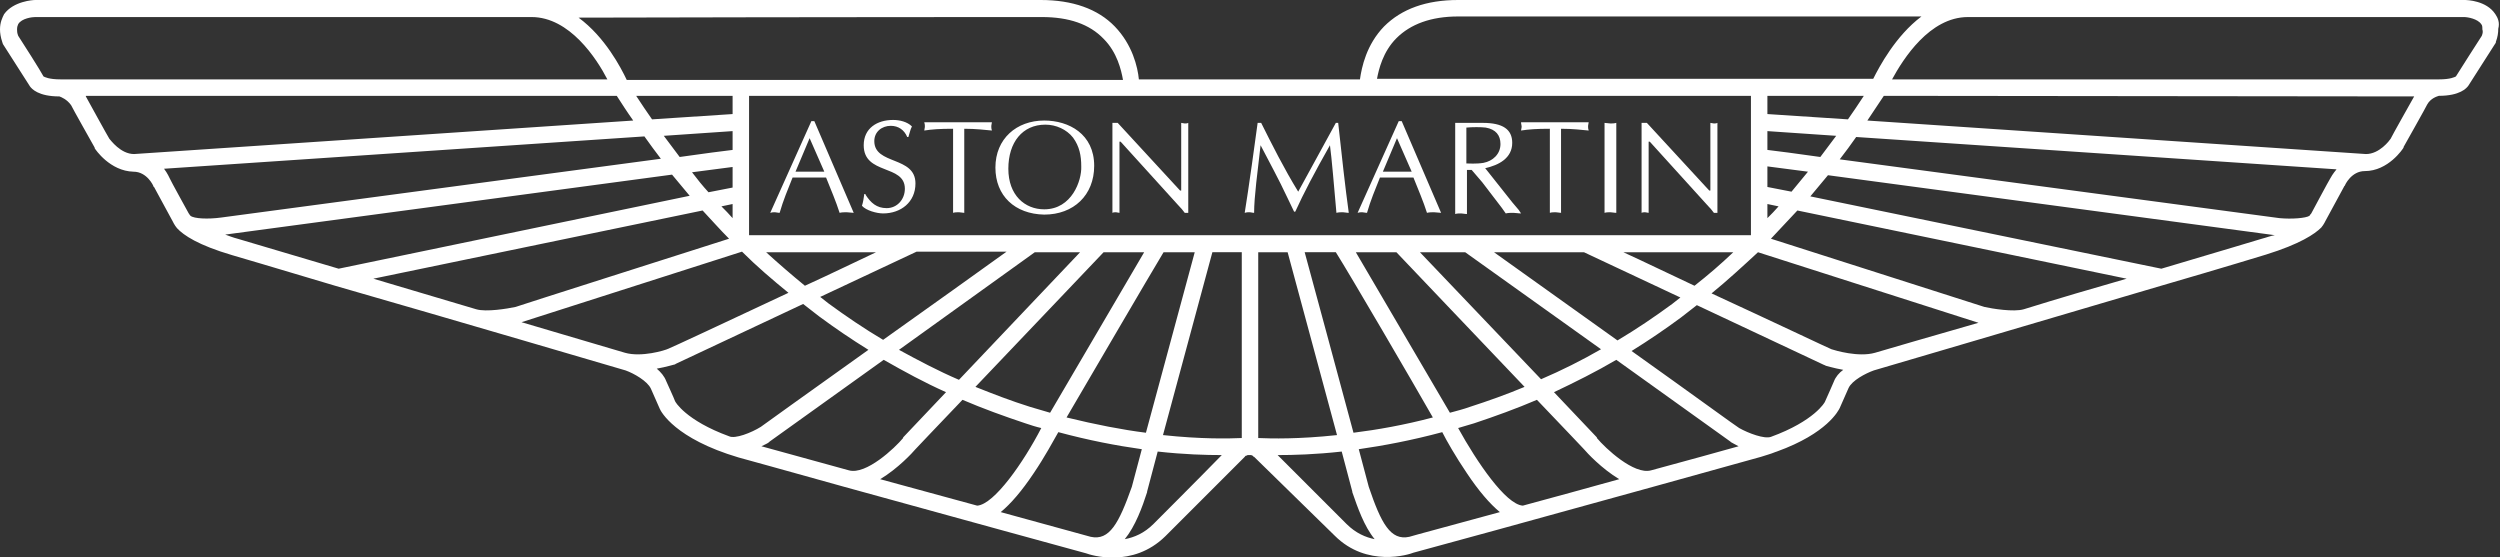 <svg xmlns="http://www.w3.org/2000/svg" viewBox="0 0 425.2 94.8"><rect x="0" y="0" width="425.2" height="94.8" fill="#333333" stroke="none"/><style>.style0{fill:#FFFFFF;}</style><path d="M424.4 2.4C422.9.1 419.6 0 419.2 0H248c-5.4 0-9.6 1.5-12.6 4.5-3 3.1-3.8 6.9-4.1 9h-37.6c-.2-2.1-1.1-5.9-4.1-9-2.9-3-7.2-4.5-12.6-4.5H6C5.6 0 2.3.2.7 2.4.4 3 0 3.8 0 5c0 .6.1 1.3.4 2.2 0 .1.1.2.1.3l4.6 7.2c.3.4 1.4 1.7 5 1.7.3.1 1.3.5 2 1.5 0 .1 4 7.2 4 7.2s0 0 0 .1c.1.2 2.6 3.9 6.6 4 2.3 0 3.4 2.4 3.4 2.5 0 0 0 .1.1.1 0 0 3.1 5.7 3.2 5.9.1.2.2.4.4.7.1.1.2.3.3.4 1.1 1.2 3.6 2.9 9.4 4.6 0 0 7.5 2.2 17.5 5.2 19.5 5.6 48 14 49.4 14.4 1.4.5 3.7 1.8 4.3 3.1 0 0 1.5 3.4 1.5 3.4.2.5 2.6 5.1 13.4 8.3 0 0 8 2.2 18 5 17 4.7 40 11 41.1 11.3.8.3 7.9 2.6 13.5-2.9l13.5-13.5c.1-.1.1-.2.2-.2l-.1.1s.1-.1.4-.2c.1 0 .3 0 .3 0 .1 0 .2 0 .3 0 .3.1.4.2.4.2l-.1-.1c0 .1.1.2.2.2L227 91.1c5.5 5.5 12.7 3.2 13.4 2.9.1 0 23.8-6.5 41.1-11.3 10.1-2.8 18-5 18-5 .9-.3 1.7-.5 2.4-.8.1 0 .2-.1.3-.1 8.6-3.1 10.5-7 10.7-7.4 0 0 1.5-3.4 1.5-3.4.6-1.3 2.9-2.5 4.3-3 .1 0 29.5-8.7 49.2-14.5 10-2.9 17.5-5.2 17.5-5.2 5.8-1.8 8.3-3.5 9.4-4.6.1-.1.2-.3.3-.4.2-.3.3-.5.4-.7.1-.2 3.2-5.9 3.2-5.9s0-.1.1-.1c0-.1 1.1-2.5 3.4-2.5 4 0 6.5-3.8 6.6-4 0 0 0 0 0-.1 0 0 4-7.1 4-7.2.6-1.1 1.7-1.4 2-1.5 3.6 0 4.7-1.3 5-1.7 0 0 4.6-7.2 4.6-7.2.1-.1.1-.2.1-.3.3-.8.4-1.5.4-2.2.3-1.1-.1-1.9-.5-2.5zM237.5 6.5c2.4-2.4 5.9-3.7 10.5-3.7 0 0 38.4 0 78.8 0-4.4 3.3-7.2 8.6-8.2 10.6h-19.5s-62 0-64.9 0c.3-1.6 1-4.6 3.3-6.9zm63.1 25.3v-3.5l6.9.9c-.9 1.1-1.9 2.3-2.8 3.4l-4.1-.8zm1.9 3.3c-.6.7-1.3 1.4-1.9 2v-2.4l1.9.4zm-1.9-9.6v-3.2l11.7.8c-.9 1.2-1.8 2.4-2.7 3.6-4.2-.6-7.3-1-9-1.2zm0-6.1v-3.1H317c-.9 1.4-1.8 2.7-2.7 4l-13.7-.9zM177.2 2.9c4.6 0 8.1 1.2 10.5 3.7 2.3 2.3 3 5.3 3.3 7-2.9 0-64.9 0-64.9 0h-19.5c-1-2.1-3.7-7.3-8.2-10.6 40.4-.1 78.8-.1 78.8-.1zm-56.7 29.8c-1-1.1-1.9-2.2-2.8-3.4l6.9-.9v3.5l-4.1.8zm4.1 2v2.4c-.6-.7-1.3-1.4-1.9-2l1.9-.4zm-9-8c-.9-1.2-1.8-2.4-2.7-3.6l11.7-.8v3.2c-1.7.2-4.8.6-9 1.2zm-4.7-6.4c-.9-1.3-1.8-2.6-2.7-4h16.4v3.1l-13.7.9zM10.3 13.5c-2 0-2.7-.4-2.9-.5-.4-.8-3.7-6-4.3-6.9-.2-.5-.2-.8-.2-1.1 0-.4.1-.7.2-.9.6-1 2.4-1.2 2.9-1.2 0 0 42 0 84.4 0 6.5 0 11.1 7.1 12.9 10.6h-93zm12.5 12.7c-2.3 0-4-2.4-4.2-2.6-.1-.1-4-7.2-4-7.2s0 0 0-.1h90.3c.9 1.4 1.8 2.8 2.8 4.2l-84.9 5.7zm9.6 10.5c-.2-.2-.2-.3-.2-.3v.1c0-.1-.1-.2-.1-.2s-3.2-5.8-3.2-5.9c-.1-.2-.4-.9-1-1.7l81.7-5.5c.9 1.3 1.9 2.6 2.8 3.8-24.7 3.3-74.8 10-74.8 10-2.2.3-4.6.2-5.2-.3zm8 3.9c-.8-.2-1.5-.5-2.1-.7l76-10.2c1 1.2 2 2.4 3 3.6L57.6 45.7l-17.2-5.1zm40.6 12l-17.5-5.2 56-11.6c1.5 1.6 3 3.3 4.5 4.8-7.2 2.3-36.1 11.5-36.3 11.6-1.4.3-5 .9-6.7.4zm25.3 7.4l-17.6-5.2 37.5-12c2.5 2.5 5.2 4.8 7.9 7-10.2 4.8-20.3 9.5-20.4 9.5-.6.3-4.6 1.5-7.4.7zm72.3 10.2c-1.1-.3-2.3-.7-3.4-1-3.2-1-6.3-2.2-9.3-3.4 8.5-8.9 19.5-20.5 21.8-22.9 2.4 0 4.7 0 6.9 0l-16 27.3zm19.3-27.3c2 0 3.7 0 5.3 0-1.4 5.2-5.6 20.7-8.3 30.7-4-.5-8.6-1.4-13.5-2.6 3.4-5.8 14.2-24.3 16.5-28.1zm-34.8 21.7c-3.5-1.5-6.9-3.3-10.2-5.1L176 42.9c2.6 0 5.2 0 7.7 0l-20.6 21.7zm-12.9-6.8c-3.2-1.9-6.3-4-9.3-6.2-.5-.4-.9-.7-1.4-1.1l16.4-7.7c4.9 0 10.1 0 15.3 0-4.7 3.4-13 9.3-21 15zm-13.3-9.2c-2.2-1.8-4.4-3.7-6.6-5.7 4.1 0 10.9 0 18.7 0-3.2 1.5-7.5 3.6-12.1 5.7zM124 74.2c-7.4-2.7-9.2-5.9-9.2-6 0-.1-1.5-3.4-1.5-3.4-.3-.8-.9-1.5-1.6-2.1 1.7-.3 2.9-.7 3-.7.1 0 .1 0 .2-.1l21.7-10.2c.9.7 1.8 1.4 2.7 2.1 2.7 2 5.5 3.9 8.4 5.7-9.7 6.9-18.3 13.1-18.3 13.1-1.6 1-4.4 2.1-5.4 1.6zm20.4 5.8l-14.9-4.1c.6-.3 1.1-.5 1.3-.7 0 0 .1-.1.1-.1l19.4-13.9c3.5 2 7 3.9 10.6 5.5l-7.3 7.7s0 0 0 .1c-1.4 1.7-6.3 6.3-9.2 5.5zm21.8 6l-16.5-4.5c3-1.8 5.5-4.5 6-5.1 0 0 3.4-3.6 8-8.4 3.5 1.5 7.1 2.8 10.7 4 .9.3 1.8.6 2.7.8-3 5.8-8 13-10.9 13.2zm19.3 5.3l-15.3-4.2c1.7-1.4 3.6-3.6 5.6-6.6 1.9-2.8 3.4-5.6 4.2-7 5.2 1.4 9.9 2.3 14.2 2.9-1 3.8-1.7 6.4-1.7 6.4-2.2 6.2-3.8 9.2-7 8.5zm10.7-2.2c-1.6 1.6-3.3 2.3-4.9 2.6 1.8-2.2 3-5.5 3.8-8 0 0 0-.1 0-.1l1.8-6.8c4.5.5 8.2.6 10.9.6-3.6 3.7-11.6 11.7-11.6 11.7zm15-14.6c-2.2.1-6.9.2-13.4-.5l8.4-31.1c2.8 0 4.6 0 5 0 0 2.5 0 28.6 0 31.6zM127.4 40c0-2.4 0-21.3 0-23.7 2.8 0 167.6 0 170.4 0 0 2.4 0 21.3 0 23.7-2.8 0-167.6 0-170.4 0zm103.2 2.9c2.2 0 4.5 0 6.9 0 2.3 2.4 13.3 14 21.8 22.9-3.1 1.3-6.2 2.4-9.3 3.4-1.1.4-2.3.7-3.4 1l-16-27.3zM243.7 71c-4.9 1.3-9.5 2.1-13.5 2.6-2.7-10.1-6.9-25.5-8.3-30.7 1.6 0 3.4 0 5.3 0 2.4 3.8 13.2 22.3 16.5 28.1zm-2.2-28.1c2.5 0 5.1 0 7.7 0l23.1 16.5c-3.3 1.9-6.7 3.6-10.2 5.1l-20.6-21.6zm12.6 0c5.1 0 10.3 0 15.3 0l16.4 7.7c-.5.4-.9.7-1.4 1.1-3 2.2-6.1 4.3-9.3 6.2-8.1-5.8-16.4-11.7-21-15zm22 0c7.9 0 14.6 0 18.7 0-2.1 2-4.3 3.9-6.6 5.7-4.5-2.1-8.8-4.2-12.1-5.7zM214 74.5V42.9c.4 0 2.2 0 5 0l8.4 31.1c-6.5.7-11.2.6-13.4.5zm15 14.6s-8-8-11.7-11.7c2.7 0 6.4-.1 10.9-.6l1.8 6.8s0 .1 0 .1c.9 2.6 2 5.8 3.8 8-1.5-.3-3.2-1-4.8-2.6zm10.7 2.2c-3.2.7-4.8-2.3-6.9-8.5 0 0-.7-2.6-1.7-6.4 4.2-.6 9-1.5 14.2-2.9.7 1.4 2.3 4.2 4.2 7 2 3 3.9 5.2 5.6 6.6-8.4 2.3-14.8 4-15.4 4.2zM259 86c-2.9-.2-7.8-7.4-11-13.2.9-.3 1.8-.5 2.7-.8 3.6-1.2 7.2-2.5 10.7-4 4.6 4.8 8 8.4 8 8.4.5.6 3 3.3 6 5.1C270 83 264.2 84.6 259 86zm21.8-6c-2.9.8-7.8-3.8-9.2-5.5 0 0 0 0 0-.1l-7.3-7.7c3.6-1.7 7.2-3.5 10.6-5.5l19.4 13.9s.1.1.1.1c.2.1.7.4 1.3.7-3.2.9-8.6 2.4-14.9 4.1zm31.1-15.1s-1.3 3-1.5 3.4c0 .1-1.8 3.3-9.2 6-1.1.4-3.8-.6-5.4-1.5-.1 0-8.6-6.2-18.3-13.1 2.9-1.8 5.7-3.7 8.4-5.7.9-.7 1.8-1.4 2.7-2.1l21.7 10.2c.1 0 .1 0 .2.1.1 0 1.3.4 3 .7-.7.5-1.3 1.2-1.6 2zm7-4.9c-2.8.8-6.8-.4-7.4-.6-.1 0-10.2-4.8-20.4-9.5 2.7-2.2 5.3-4.6 7.9-7l37.5 12c-8.4 2.4-15.2 4.4-17.6 5.1zm25.3-7.4c-1.7.5-5.4-.1-6.7-.4-.1 0-29-9.3-36.3-11.6 1.5-1.6 3-3.2 4.5-4.8l56 11.6c-5.6 1.6-11.7 3.4-17.5 5.2zm40.5-12s-7.3 2.2-17.1 5.1l-59.7-12.3c1-1.2 2-2.4 3-3.6l76 10.2c-.7.1-1.4.4-2.2.6zm11.6-10.2c-.1.1-3.2 5.9-3.2 5.9s-.1.1-.1.2v-.1s-.1.1-.2.3c-.6.4-3 .6-5.1.4-.1 0-50.1-6.7-74.8-10 1-1.3 1.9-2.5 2.8-3.8l81.7 5.5c-.6.7-1 1.4-1.1 1.6zm14.3-14s-4 7.1-4 7.2c-.2.3-1.9 2.6-4.2 2.6l-84.8-5.7c.9-1.4 1.9-2.8 2.8-4.2l90.2.1zm11.5-10.3c-.2.3-4.3 6.7-4.4 6.9-.2.1-.9.5-2.9.5h-93c1.9-3.5 6.4-10.6 12.9-10.6 42.4 0 84.3 0 84.4 0 .6 0 2.3.3 2.9 1.2.2.2.2.5.2.9.1.3.1.6-.1 1.1zM145.2 36.2c-.4 0-.8-.1-1.2-.1-.4 0-.8 0-1.2.1-.6-1.9-1.5-4-2.3-6h-5.7c-.8 2-1.6 3.9-2.2 6-.3 0-.6-.1-.8-.1-.3 0-.5 0-.8.1l7-15.6h.5l6.7 15.6zm-7.5-12.7l-2.4 5.7h4.9l-2.5-5.7zm9.5 9.6c.9 1.4 1.9 2.3 3.6 2.3 1.8 0 3.1-1.5 3.1-3.3 0-4.2-7-2.3-7-7.4 0-2.9 2.3-4.3 5-4.3 1.1 0 2.4.3 3.2 1.1-.3.6-.4 1.2-.6 1.8h-.2c-.5-1.2-1.5-1.9-2.8-1.9-1.5 0-2.8 1-2.8 2.6 0 4.1 7 2.5 7 7.2 0 3.2-2.5 5.1-5.5 5.1-1.1 0-2.9-.5-3.6-1.3.2-.6.3-1.3.4-2h.2zm16.9 3.1c-.4 0-.7-.1-1-.1-.3 0-.7 0-1 .1V21.9c-2.3 0-3.6.1-4.9.3 0-.2.1-.4.1-.7 0-.2 0-.4-.1-.7h11.5c0 .2-.1.4-.1.7 0 .2 0 .4.1.7-1.1-.1-2.7-.3-4.7-.3v14.3zm5.2-7.7c0-4.9 3.6-8 8.3-8 4.2 0 8.5 2.3 8.5 7.7 0 5-3.5 8.3-8.5 8.3-5-.1-8.3-3.2-8.3-8m13.2-5.1c-1.1-1.4-2.9-2.2-4.7-2.2-3.9 0-6.3 3-6.3 7.5s2.8 6.9 6.1 6.9c4.7 0 6.4-4.9 6.3-7.3 0-1.8-.3-3.4-1.4-4.9" class="style0"/><path d="M202.2 36.2h-.7c-.2-.3-.7-.9-1.2-1.4l-9.7-10.7h-.2v12.1c-.2 0-.4-.1-.6-.1-.2 0-.4 0-.6.1V20.9h.9l10.6 11.5h.2V20.9c.2 0 .4.1.6.1.2 0 .4 0 .6-.1v15.3zm25.4-15.3c.6 5.5 1.2 11 1.8 15.3-.4 0-.7-.1-1-.1-.4 0-.7 0-1.1.1-.4-4.5-.8-9.3-1.1-11.5-2.6 4.6-4.5 8.2-5.9 11.3h-.2l-1.2-2.5c-1.4-3-3-5.9-4.5-8.8-.5 4.4-1.1 8.8-1.1 11.5-.3 0-.5-.1-.8-.1-.3 0-.5 0-.8.1.6-3.6 1.9-13 2.2-15.3h.6c1.8 3.6 3.9 7.8 6.3 11.7 2.1-3.8 4.2-7.7 6.4-11.7h.4zm17.5 15.3c-.4 0-.8-.1-1.2-.1-.4 0-.8 0-1.2.1-.6-1.9-1.5-4-2.3-6h-5.7c-.8 2-1.6 3.9-2.2 6-.3 0-.6-.1-.8-.1-.3 0-.5 0-.8.1l7-15.6h.5l6.7 15.6zm-7.5-12.7l-2.4 5.7h4.9l-2.5-5.7zm9.9-2.6h4.7c3.4 0 5 1.1 5 3.4 0 2.6-2.3 3.8-4.6 4.3l4.6 5.8 1.1 1.3.4.6c-.5 0-.9-.1-1.3-.1s-.9 0-1.3.1c-.5-.7-.9-1.3-1.4-1.9l-2.6-3.4-1.8-2.1h-.8v7.5c-.4 0-.7-.1-1-.1-.3 0-.7 0-1 .1V20.9zm1.9 6.9c.3 0 1.7.1 2.9-.1 1.6-.3 2.9-1.5 2.9-3.2 0-1.5-.8-2.5-2.5-2.8-.8-.1-2.3-.1-3.3 0v6.1zm16.2 8.4c-.4 0-.7-.1-1-.1-.3 0-.7 0-1 .1V21.9c-2.3 0-3.6.1-4.9.3 0-.2.1-.4.1-.7 0-.2-.1-.4-.1-.7h11.5c0 .2-.1.4-.1.7 0 .2 0 .4.1.7-1.1-.1-2.7-.3-4.7-.3v14.3zm7.3-15.3c.3 0 .7.1 1 .1.3 0 .6 0 1-.1v15.3c-.4 0-.7-.1-1-.1-.3 0-.7 0-1 .1V20.9zm19.3 15.3h-.7c-.2-.3-.7-.9-1.2-1.4l-9.7-10.7h-.2v12.1c-.2 0-.4-.1-.6-.1-.2 0-.4 0-.6.1V20.9h.9l10.6 11.5h.2V20.9c.2 0 .4.1.6.1.2 0 .4 0 .6-.1v15.3z" class="style0"/></svg>